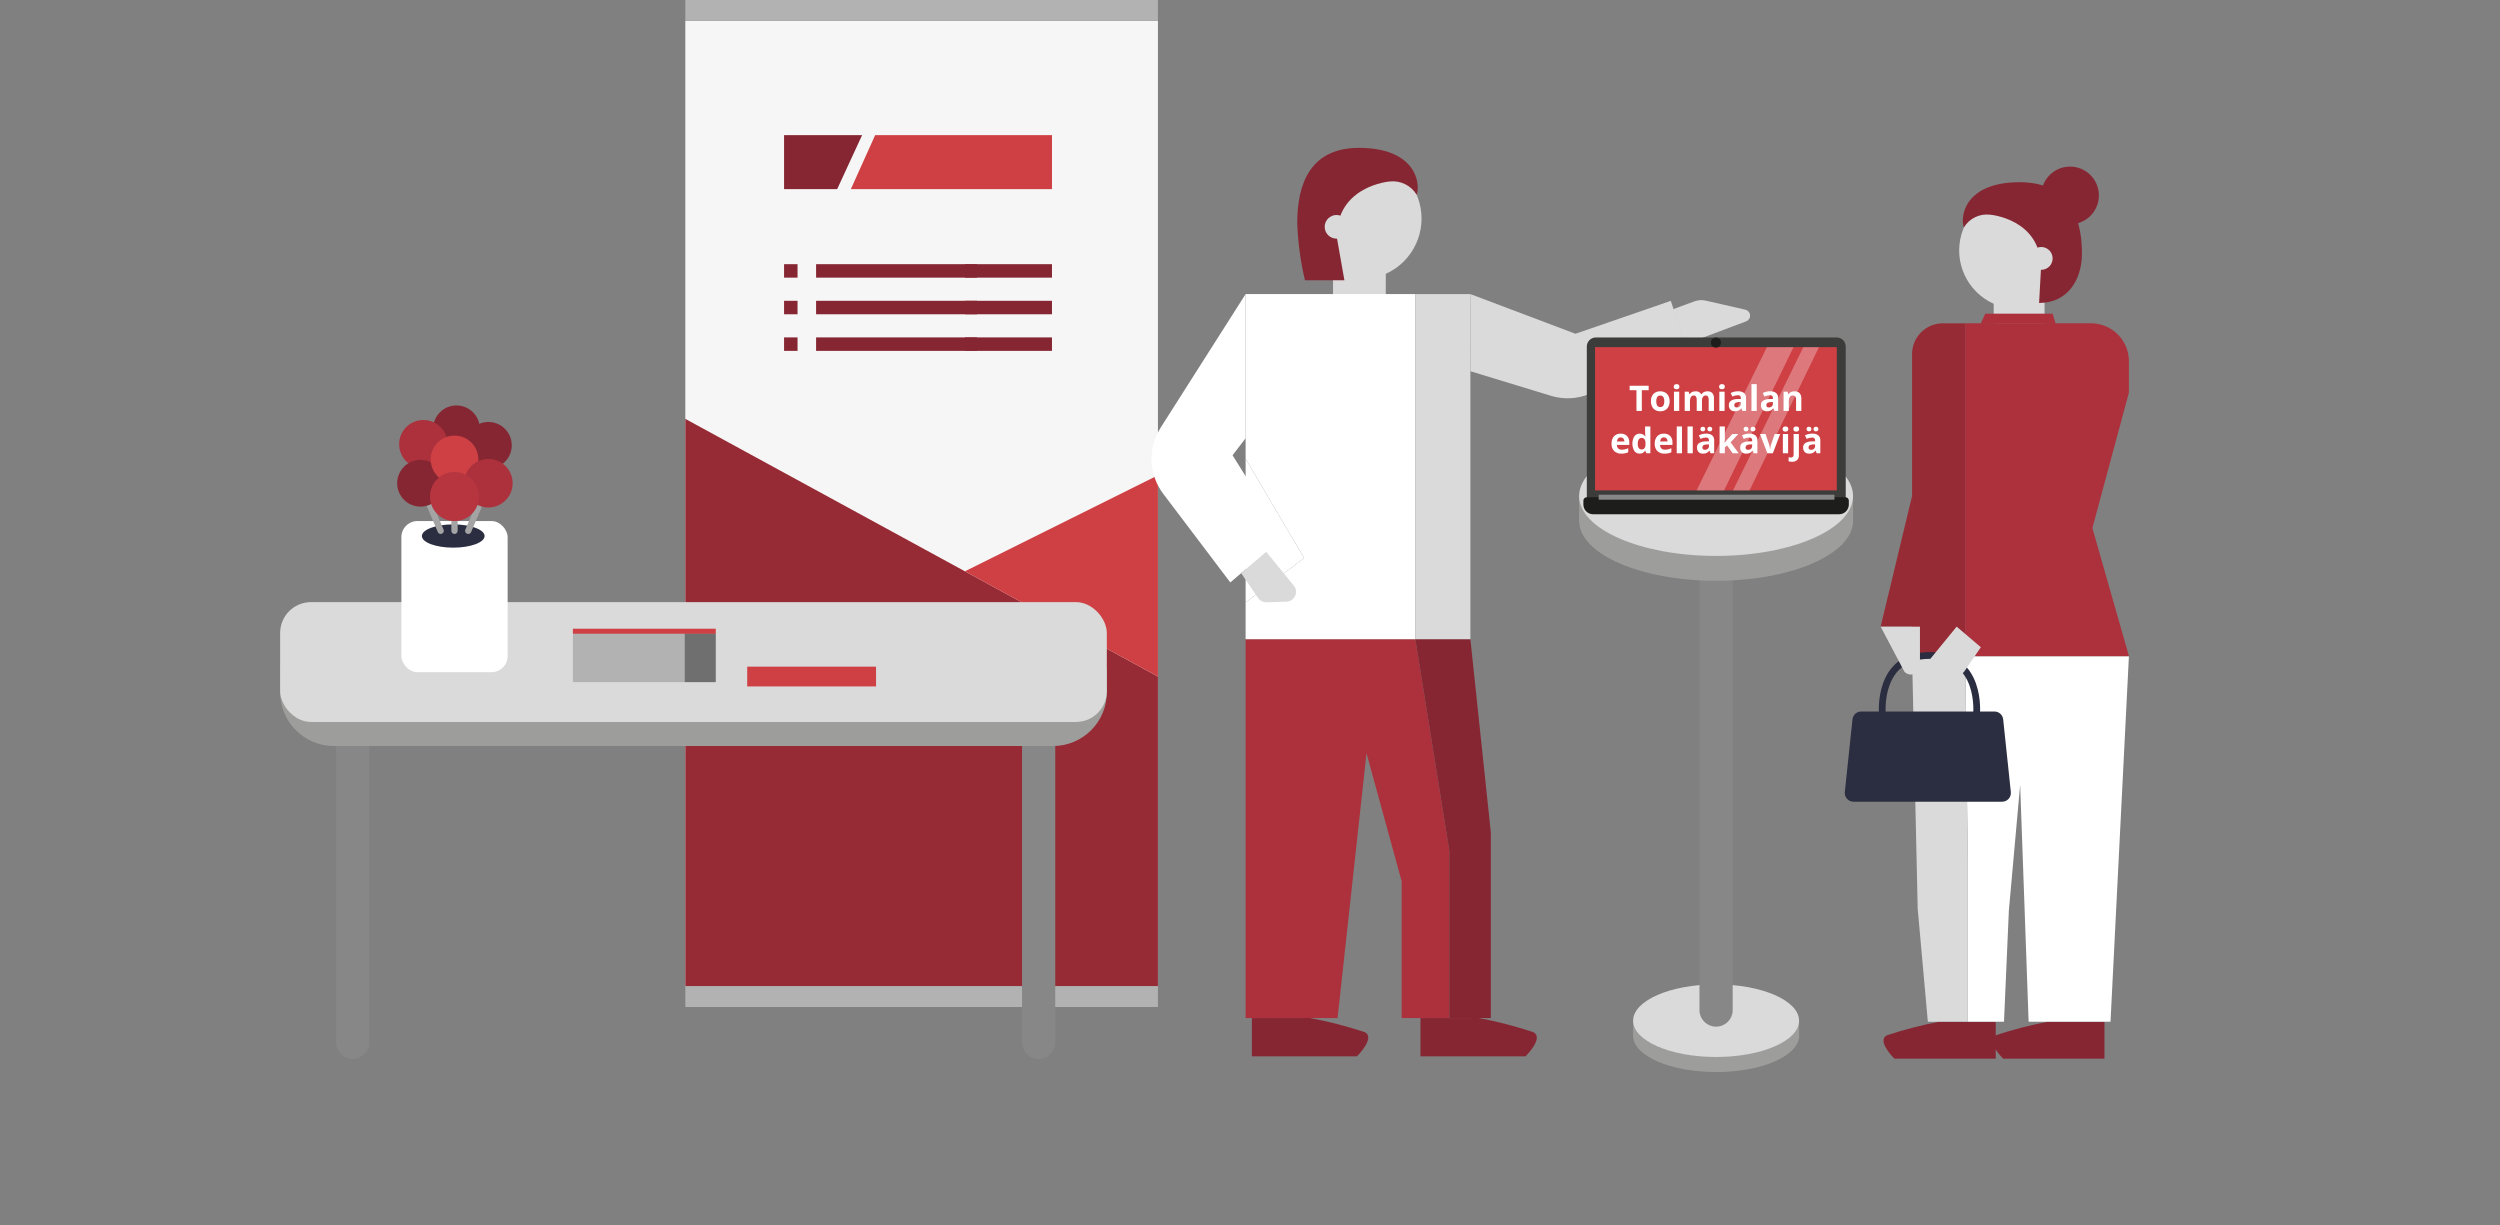 <?xml version="1.0" encoding="UTF-8"?>
<svg width="500px" height="245px" viewBox="0 0 500 245" version="1.1" xmlns="http://www.w3.org/2000/svg" xmlns:xlink="http://www.w3.org/1999/xlink">
    <rect x="0" y="0" width="500" height="245" fill="#808080" stroke="none"/>
    <title>Käyttötilanne_yritysesittely</title>
    <g id="Page-1" stroke="none" stroke-width="1" fill="none" fill-rule="evenodd">
        <g id="Havain_etusivu_v1" transform="translate(-737, -4019)">
            <g id="PALVELUT" transform="translate(0, 3240)">
                <g id="Käyttötilanne_yritysesittely" transform="translate(737, 779)">
                    <g id="Group" transform="translate(137.064, 0)" fill-rule="nonzero">
                        <rect id="Rectangle" fill="#F6F6F6" x="0" y="4.166" width="94.524" height="193.07"></rect>
                        <g transform="translate(19.75, 27.028)">
                            <g transform="translate(0, 25.808)" fill="#872633" id="Rectangle">
                                <rect x="6.404" y="0" width="47.177" height="2.694"></rect>
                                <rect x="6.404" y="7.323" width="47.177" height="2.694"></rect>
                                <rect x="6.404" y="14.646" width="47.177" height="2.694"></rect>
                                <rect x="0" y="0" width="2.694" height="2.694"></rect>
                                <rect x="0" y="7.323" width="2.694" height="2.694"></rect>
                                <rect x="0" y="14.646" width="2.694" height="2.694"></rect>
                                <rect x="36.164" y="0" width="2.435" height="2.694"></rect>
                                <rect x="36.164" y="7.323" width="2.435" height="2.694"></rect>
                                <rect x="36.164" y="14.646" width="2.435" height="2.694"></rect>
                            </g>
                            <polygon id="Path" fill="#872633" points="0 0 0 10.799 10.622 10.799 15.608 0"></polygon>
                            <polygon id="Path" fill="#CE4044" points="18.217 0 13.353 10.799 53.581 10.799 53.581 0"></polygon>
                        </g>
                        <polygon id="Path" fill="#972B35" points="0 83.774 94.524 135.31 94.524 197.236 0 197.236"></polygon>
                        <polygon id="Path" fill="#CE4044" points="94.524 135.31 55.914 114.261 94.524 95.057"></polygon>
                        <rect id="Rectangle" fill="#B2B2B2" x="0" y="197.236" width="94.524" height="4.166"></rect>
                        <rect id="Rectangle" fill="#B2B2B2" x="0" y="0" width="94.524" height="4.166"></rect>
                    </g>
                    <g id="Group" transform="translate(56.027, 81.088)">
                        <g transform="translate(0, 39.336)" fill-rule="nonzero">
                            <polygon id="Path" fill="#9D9D9C" points="165.337 18.056 165.337 13.246 162.916 15.195"></polygon>
                            <path d="M11.2,27.598 L17.846,27.598 L17.846,88.031 C17.846,89.866 16.358,91.354 14.522,91.354 L14.522,91.354 C12.686,91.354 11.198,89.866 11.198,88.031 L11.198,27.598 L11.2,27.598 Z" id="Path" fill="#878787"></path>
                            <path d="M148.381,27.598 L155.026,27.598 L155.026,88.031 C155.026,89.866 153.538,91.354 151.703,91.354 L151.703,91.354 C149.867,91.354 148.379,89.866 148.379,88.031 L148.379,27.598 L148.381,27.598 Z" id="Path" fill="#878787"></path>
                            <path d="M154.619,28.778 L10.722,28.778 C4.808,28.76 0.018,23.97 0,18.056 L0,18.056 C0,12.159 4.824,8.371 10.722,8.371 L154.619,8.371 C160.517,8.371 165.341,12.159 165.341,18.056 L165.341,18.056 C165.324,23.97 160.534,28.76 154.619,28.778 Z" id="Path" fill="#9D9D9C"></path>
                            <polygon id="Path" fill="#9D9D9C" points="0 18.056 0 12.772 3.797 12.772"></polygon>
                            <rect id="Rectangle" fill="#DADADA" x="0" y="0" width="165.339" height="23.97" rx="6.173"></rect>
                        </g>
                        <g transform="translate(23.404, 0)">
                            <circle id="Oval" fill="#872633" fill-rule="nonzero" cx="11.864" cy="4.674" r="4.674"></circle>
                            <circle id="Oval" fill="#AC313C" fill-rule="nonzero" cx="5.245" cy="7.758" r="4.849"></circle>
                            <rect id="Rectangle" fill="#FFFFFF" fill-rule="nonzero" x="0.844" y="23.12" width="21.252" height="30.231" rx="3.224"></rect>
                            <ellipse id="Oval" fill="#2B2D40" fill-rule="nonzero" cx="11.217" cy="26.116" rx="6.271" ry="2.326"></ellipse>
                            <line x1="4.674" y1="15.559" x2="8.705" y2="25.077" id="Path" stroke="#A4A4A4" stroke-width="1.254" stroke-linecap="round" stroke-linejoin="round"></line>
                            <line x1="11.47" y1="13.318" x2="11.47" y2="25.079" id="Path" stroke="#A4A4A4" stroke-width="1.254" stroke-linecap="round" stroke-linejoin="round"></line>
                            <circle id="Oval" fill="#872633" fill-rule="nonzero" cx="4.674" cy="15.559" r="4.674"></circle>
                            <circle id="Oval" fill="#872633" fill-rule="nonzero" cx="18.249" cy="7.979" r="4.674"></circle>
                            <circle id="Oval" fill="#CE4044" fill-rule="nonzero" cx="11.47" cy="10.795" r="4.764"></circle>
                            <line x1="18.249" y1="15.559" x2="14.218" y2="25.077" id="Path" stroke="#A4A4A4" stroke-width="1.254" stroke-linecap="round" stroke-linejoin="round"></line>
                            <circle id="Oval" fill="#AC313C" fill-rule="nonzero" cx="18.249" cy="15.559" r="4.849"></circle>
                            <circle id="Oval" fill="#B6353F" fill-rule="nonzero" cx="11.47" cy="18.221" r="4.905"></circle>
                        </g>
                    </g>
                    <g id="Group" transform="translate(230.309, 29.573)">
                        <g transform="translate(85.516, 57.643)" fill-rule="nonzero">
                            <g transform="translate(10.799, 109.66)">
                                <ellipse id="Oval" fill="#9D9D9C" cx="16.597" cy="10.273" rx="16.597" ry="7.261"></ellipse>
                                <polygon id="Path" fill="#9D9D9C" points="33.193 10.75 33.193 7.261 30.44 7.261"></polygon>
                                <polygon id="Path" fill="#9D9D9C" points="0 10.273 0 7.261 3.905 7.261 2.602 11.684"></polygon>
                                <ellipse id="Oval" fill="#DADADA" cx="16.597" cy="7.261" rx="16.597" ry="7.261"></ellipse>
                            </g>
                            <path d="M27.391,25.825 L27.391,25.825 C29.227,25.825 30.715,27.313 30.715,29.149 L30.715,118.112 L24.07,118.112 L24.07,29.149 C24.07,27.314 25.557,25.826 27.391,25.825 L27.391,25.825 Z" id="Path" fill="#878787" transform="translate(27.392, 71.969) rotate(-180) translate(-27.392, -71.969) "></path>
                            <g transform="translate(0, -0)">
                                <ellipse id="Oval" fill="#9D9D9C" cx="27.395" cy="16.955" rx="27.393" ry="11.984"></ellipse>
                                <polygon id="Path" fill="#9D9D9C" points="54.789 17.743 54.789 11.984 50.244 11.984"></polygon>
                                <polygon id="Path" fill="#9D9D9C" points="0 16.955 0 11.984 6.449 11.984 4.297 19.285"></polygon>
                                <ellipse id="Oval" fill="#DADADA" cx="27.395" cy="11.984" rx="27.393" ry="11.984"></ellipse>
                            </g>
                        </g>
                        <g transform="translate(-0, -0)" fill-rule="nonzero">
                            <path d="M63.77,29.245 L84.779,37.181 L103.851,30.597 L107.256,40.814 L87.705,49.167 C85.228,50.225 82.457,50.373 79.881,49.587 L63.776,44.675 L63.77,29.245 Z" id="Path" fill="#DADADA"></path>
                            <path d="M20.065,174.037 L20.065,181.699 L41.074,181.699 C41.074,181.699 44.906,177.948 42.606,176.847 C39.041,175.662 35.399,174.722 31.706,174.033 L20.065,174.037 Z" id="Path" fill="#872633"></path>
                            <path d="M53.784,174.037 L53.784,181.699 L74.792,181.699 C74.792,181.699 78.622,177.948 76.325,176.847 C72.759,175.662 69.118,174.722 65.425,174.033 L53.784,174.037 Z" id="Path" fill="#872633"></path>
                            <g transform="translate(18.814, 98.263)" id="Path">
                                <polygon fill="#AC313C" points="33.943 -2.6655915e-14 0 -2.6655915e-14 0 75.774 18.392 75.774 24.18 22.815 31.209 48.43 31.209 75.774 40.756 75.774 40.756 42.366"></polygon>
                                <polygon fill="#872633" points="49.043 38.618 44.956 -2.6655915e-14 33.943 -2.6655915e-14 40.756 42.366 40.756 75.774 49.043 75.774"></polygon>
                            </g>
                            <path d="M29.759,14.149 C29.755,8.11 34.196,2.989 40.175,2.139 C46.153,1.289 51.846,4.97 53.524,10.771 C55.202,16.572 52.354,22.723 46.845,25.197 L46.845,29.912 C45.637,31.518 43.698,32.403 41.693,32.263 C39.627,32.358 37.635,31.49 36.298,29.912 L36.298,24.9 C32.281,22.819 29.759,18.673 29.759,14.149 L29.759,14.149 Z" id="Path" fill="#DADADA"></path>
                            <path d="M47.592,6.728 C47.592,6.728 37.035,7.58 37.035,17.795 L38.573,26.48 L30.684,26.48 C29.799,22.765 29.283,18.972 29.144,15.156 C29.144,10.159 29.967,-9.99596812e-15 41.462,-9.99596812e-15 C52.957,-9.99596812e-15 53.842,7.238 53.018,9.366 C51.882,7.5 49.761,6.469 47.592,6.728 Z" id="Path" fill="#872633"></path>
                            <circle id="Oval" fill="#DADADA" cx="36.994" cy="15.792" r="2.365"></circle>
                            <g transform="translate(18.814, 29.245)">
                                <polygon id="Path" fill="#FFFFFF" points="0 0 0 32.932 11.693 52.78 0 61.678 0 69.018 33.943 69.018 33.943 0"></polygon>
                                <rect id="Rectangle" fill="#DADADA" x="33.943" y="0" width="11.012" height="69.018"></rect>
                                <polygon id="Path" fill="#FFFFFF" points="0 32.932 0 61.678 11.693 52.78"></polygon>
                            </g>
                            <path d="M18.814,29.245 L1.816,55.961 C-0.789,60.054 -0.575,65.336 2.353,69.206 L15.749,86.911 L26.42,77.83 L16.203,61.481 L18.814,58.081 L18.814,29.245 Z" id="Path" fill="#FFFFFF"></path>
                            <path d="M22.933,80.792 L17.921,85.056 L21.309,90.024 C21.691,90.584 22.333,90.91 23.01,90.887 L26.985,90.756 C27.701,90.733 28.348,90.324 28.677,89.689 C29.007,89.053 28.967,88.289 28.574,87.691 L22.933,80.792 Z" id="Path" fill="#DADADA"></path>
                            <path d="M104.307,32.261 L108.621,30.685 C109.327,30.429 110.091,30.381 110.823,30.548 L118.75,32.362 C119.279,32.482 119.666,32.935 119.702,33.476 C119.737,34.016 119.414,34.516 118.906,34.705 L106.652,39.304 L104.307,32.261 Z" id="Path" fill="#DADADA"></path>
                        </g>
                        <g transform="translate(86.369, 37.922)" fill-rule="nonzero">
                            <path d="M50.662,0 L2.489,0 C1.491,0 0.683,0.809 0.683,1.806 L0.683,32.43 C0.683,32.859 1.03,33.206 1.459,33.206 L51.692,33.206 C52.121,33.206 52.468,32.859 52.468,32.43 L52.468,1.806 C52.468,0.809 51.66,0 50.662,0 L50.662,0 Z" id="Path" fill="#3C3C3B"></path>
                            <path d="M0.658,31.961 L52.429,31.961 C52.793,31.961 53.087,32.256 53.087,32.619 L53.087,33.411 C53.087,34.485 52.216,35.356 51.142,35.356 L1.945,35.356 C0.871,35.356 5.331183e-14,34.485 5.331183e-14,33.411 L5.331183e-14,32.619 C5.331183e-14,32.256 0.295,31.961 0.658,31.961 Z" id="Path" fill="#1D1D1B"></path>
                            <rect id="Rectangle" fill="#878787" x="3.063" y="31.443" width="47.149" height="1"></rect>
                            <rect id="Rectangle" fill="#CE4044" x="2.332" y="1.932" width="48.349" height="28.652"></rect>
                            <g transform="translate(5.625, 9.332)" fill="#FFFFFF">
                                <polygon id="Path" points="6.06 5.361 4.99 5.361 4.99 1.214 3.623 1.214 3.623 0.323 7.427 0.323 7.427 1.214 6.06 1.214"></polygon>
                                <path d="M11.621,3.429 C11.653,3.965 11.475,4.493 11.124,4.899 C10.761,5.267 10.259,5.46 9.743,5.43 C9.401,5.437 9.064,5.354 8.764,5.188 C8.483,5.026 8.256,4.783 8.113,4.491 C7.956,4.159 7.878,3.796 7.886,3.429 C7.853,2.894 8.03,2.367 8.378,1.96 C8.744,1.596 9.249,1.406 9.764,1.437 C10.106,1.43 10.444,1.513 10.743,1.679 C11.025,1.838 11.252,2.08 11.394,2.371 C11.552,2.701 11.63,3.063 11.621,3.429 Z M8.958,3.429 C8.938,3.729 9.003,4.028 9.145,4.294 C9.281,4.494 9.515,4.606 9.757,4.586 C9.996,4.607 10.227,4.495 10.361,4.295 C10.502,4.029 10.567,3.729 10.548,3.429 C10.567,3.131 10.502,2.833 10.361,2.57 C10.222,2.373 9.989,2.265 9.749,2.285 C9.511,2.264 9.279,2.373 9.143,2.57 C9,2.832 8.934,3.13 8.954,3.429 L8.958,3.429 Z" id="Shape"></path>
                                <path d="M12.445,0.514 C12.445,0.171 12.632,-1.11022302e-16 13.007,-1.11022302e-16 C13.382,-1.11022302e-16 13.579,0.171 13.579,0.514 C13.586,0.653 13.534,0.789 13.437,0.889 C13.316,0.988 13.162,1.036 13.007,1.024 C12.636,1.03 12.445,0.857 12.445,0.514 Z M13.54,5.361 L12.49,5.361 L12.49,1.51 L13.54,1.51 L13.54,5.361 Z" id="Shape"></path>
                                <path d="M18.092,5.361 L17.042,5.361 L17.042,3.11 C17.056,2.892 17.008,2.675 16.903,2.483 C16.803,2.341 16.636,2.262 16.462,2.275 C16.228,2.258 16.003,2.372 15.877,2.572 C15.731,2.875 15.667,3.211 15.69,3.547 L15.69,5.359 L14.637,5.359 L14.637,1.51 L15.44,1.51 L15.583,2.001 L15.641,2.001 C15.747,1.823 15.902,1.678 16.089,1.587 C16.298,1.484 16.528,1.433 16.761,1.437 C17.227,1.381 17.684,1.6 17.933,2 L18.025,2 C18.131,1.817 18.291,1.672 18.483,1.583 C18.694,1.482 18.927,1.431 19.162,1.435 C19.524,1.409 19.882,1.53 20.154,1.771 C20.403,2.071 20.524,2.458 20.49,2.847 L20.49,5.359 L19.435,5.359 L19.435,3.108 C19.45,2.89 19.401,2.672 19.295,2.482 C19.196,2.339 19.029,2.26 18.856,2.273 C18.628,2.259 18.41,2.363 18.278,2.549 C18.132,2.817 18.066,3.121 18.091,3.425 L18.092,5.361 Z" id="Path"></path>
                                <path d="M21.521,0.514 C21.521,0.171 21.709,0 22.093,0 C22.478,0 22.656,0.171 22.656,0.514 C22.662,0.653 22.61,0.789 22.514,0.889 C22.393,0.988 22.239,1.036 22.084,1.024 C21.72,1.03 21.521,0.857 21.521,0.514 Z M22.617,5.361 L21.566,5.361 L21.566,1.51 L22.617,1.51 L22.617,5.361 Z" id="Shape"></path>
                                <path d="M26.173,5.361 L25.971,4.838 L25.942,4.838 C25.799,5.033 25.612,5.191 25.397,5.301 C25.165,5.395 24.915,5.44 24.665,5.43 C24.343,5.448 24.027,5.334 23.791,5.113 C23.566,4.869 23.451,4.543 23.472,4.211 C23.446,3.855 23.609,3.512 23.902,3.307 C24.295,3.083 24.743,2.971 25.196,2.984 L25.864,2.964 L25.864,2.795 C25.885,2.631 25.828,2.467 25.71,2.351 C25.592,2.236 25.427,2.183 25.263,2.208 C24.887,2.225 24.517,2.32 24.179,2.487 L23.83,1.778 C24.286,1.543 24.793,1.423 25.307,1.429 C25.729,1.401 26.149,1.521 26.494,1.767 C26.785,2.026 26.938,2.406 26.908,2.795 L26.908,5.361 L26.173,5.361 Z M25.864,3.577 L25.457,3.59 C25.219,3.583 24.983,3.64 24.776,3.755 C24.625,3.859 24.539,4.034 24.551,4.217 C24.551,4.515 24.721,4.663 25.061,4.663 C25.276,4.674 25.486,4.597 25.644,4.451 C25.795,4.304 25.875,4.099 25.864,3.888 L25.864,3.577 Z" id="Shape"></path>
                                <polygon id="Path" points="29.041 5.361 27.991 5.361 27.991 0 29.041 0"></polygon>
                                <path d="M32.588,5.361 L32.386,4.838 L32.357,4.838 C32.214,5.033 32.027,5.191 31.812,5.301 C31.58,5.395 31.33,5.44 31.08,5.43 C30.758,5.449 30.442,5.334 30.206,5.113 C29.981,4.869 29.866,4.543 29.887,4.211 C29.861,3.855 30.024,3.512 30.317,3.307 C30.71,3.083 31.157,2.971 31.609,2.984 L32.279,2.964 L32.279,2.795 C32.3,2.631 32.243,2.467 32.125,2.351 C32.007,2.236 31.842,2.183 31.678,2.208 C31.302,2.225 30.932,2.32 30.594,2.487 L30.245,1.778 C30.701,1.543 31.207,1.423 31.72,1.429 C32.143,1.401 32.563,1.52 32.909,1.767 C33.2,2.026 33.353,2.406 33.323,2.795 L33.323,5.361 L32.588,5.361 Z M32.279,3.577 L31.872,3.59 C31.634,3.583 31.399,3.64 31.191,3.755 C31.04,3.859 30.954,4.034 30.966,4.217 C30.966,4.515 31.136,4.663 31.476,4.663 C31.691,4.674 31.901,4.597 32.059,4.451 C32.21,4.304 32.29,4.099 32.279,3.888 L32.279,3.577 Z" id="Shape"></path>
                                <path d="M37.962,5.361 L36.912,5.361 L36.912,3.11 C36.927,2.891 36.875,2.672 36.764,2.483 C36.652,2.338 36.475,2.26 36.293,2.275 C36.043,2.254 35.801,2.366 35.655,2.57 C35.5,2.871 35.432,3.209 35.458,3.547 L35.458,5.359 L34.408,5.359 L34.408,1.51 L35.21,1.51 L35.351,2.001 L35.409,2.001 C35.526,1.817 35.694,1.67 35.893,1.579 C36.114,1.481 36.353,1.432 36.595,1.437 C36.971,1.41 37.341,1.542 37.615,1.801 C37.864,2.091 37.989,2.468 37.962,2.849 L37.962,5.361 Z" id="Path"></path>
                                <path d="M1.984,13.899 C1.449,13.931 0.925,13.746 0.528,13.387 C0.16,12.995 -0.029,12.468 0.005,11.932 C-0.031,11.388 0.142,10.851 0.489,10.431 C0.836,10.068 1.326,9.875 1.828,9.902 C2.298,9.874 2.758,10.043 3.1,10.367 C3.417,10.717 3.581,11.18 3.554,11.652 L3.554,12.162 L1.076,12.162 C1.071,12.421 1.166,12.671 1.34,12.862 C1.528,13.038 1.779,13.128 2.036,13.113 C2.257,13.114 2.478,13.09 2.694,13.042 C2.918,12.987 3.135,12.91 3.343,12.811 L3.343,13.624 C3.156,13.716 2.957,13.785 2.753,13.828 C2.499,13.879 2.242,13.903 1.984,13.899 L1.984,13.899 Z M1.835,10.654 C1.637,10.643 1.445,10.721 1.31,10.866 C1.173,11.036 1.097,11.248 1.094,11.466 L2.569,11.466 C2.578,11.248 2.505,11.034 2.366,10.866 C2.228,10.722 2.035,10.644 1.835,10.654 L1.835,10.654 Z" id="Shape"></path>
                                <path d="M5.628,13.899 C5.207,13.915 4.806,13.717 4.563,13.372 C4.041,12.462 4.041,11.345 4.563,10.435 C4.814,10.088 5.222,9.889 5.651,9.906 C6.094,9.884 6.515,10.098 6.759,10.469 L6.795,10.469 C6.746,10.215 6.719,9.958 6.716,9.699 L6.716,8.467 L7.77,8.467 L7.77,13.828 L6.964,13.828 L6.759,13.329 L6.716,13.329 C6.485,13.703 6.068,13.922 5.628,13.899 L5.628,13.899 Z M6.003,13.063 C6.226,13.081 6.445,12.994 6.594,12.828 C6.743,12.59 6.814,12.311 6.799,12.031 L6.799,11.918 C6.825,11.61 6.76,11.301 6.611,11.029 C6.463,10.84 6.23,10.738 5.99,10.759 C5.767,10.753 5.558,10.867 5.442,11.058 C5.299,11.323 5.234,11.623 5.255,11.924 C5.232,12.221 5.298,12.518 5.442,12.778 C5.566,12.962 5.776,13.069 5.998,13.063 L6.003,13.063 Z" id="Shape"></path>
                                <path d="M10.619,13.899 C10.085,13.931 9.561,13.746 9.164,13.387 C8.796,12.995 8.607,12.468 8.641,11.932 C8.605,11.388 8.778,10.851 9.124,10.431 C9.472,10.068 9.962,9.875 10.464,9.902 C10.934,9.874 11.394,10.043 11.736,10.367 C12.053,10.717 12.216,11.18 12.189,11.652 L12.189,12.162 L9.704,12.162 C9.7,12.421 9.794,12.671 9.969,12.862 C10.156,13.038 10.408,13.128 10.664,13.113 C10.886,13.114 11.107,13.09 11.323,13.042 C11.546,12.987 11.763,12.91 11.97,12.811 L11.97,13.624 C11.783,13.716 11.585,13.785 11.381,13.828 C11.13,13.878 10.875,13.902 10.619,13.899 L10.619,13.899 Z M10.469,10.654 C10.272,10.644 10.08,10.721 9.946,10.866 C9.809,11.037 9.732,11.248 9.728,11.466 L11.205,11.466 C11.214,11.248 11.141,11.034 11,10.866 C10.863,10.722 10.669,10.644 10.469,10.654 L10.469,10.654 Z" id="Shape"></path>
                                <polygon id="Path" points="14.095 13.83 13.045 13.83 13.045 8.469 14.095 8.469"></polygon>
                                <polygon id="Path" points="16.249 13.83 15.198 13.83 15.198 8.469 16.249 8.469"></polygon>
                                <path d="M19.797,13.83 L19.595,13.307 L19.567,13.307 C19.424,13.502 19.237,13.66 19.021,13.77 C18.789,13.864 18.54,13.909 18.289,13.899 C17.967,13.917 17.651,13.803 17.415,13.582 C17.19,13.338 17.075,13.012 17.096,12.68 C17.07,12.324 17.233,11.981 17.526,11.776 C17.92,11.552 18.367,11.44 18.82,11.453 L19.488,11.433 L19.488,11.264 C19.509,11.1 19.453,10.936 19.334,10.821 C19.216,10.706 19.051,10.653 18.888,10.679 C18.511,10.695 18.142,10.79 17.804,10.956 L17.455,10.247 C17.911,10.012 18.418,9.892 18.931,9.898 C19.354,9.87 19.773,9.99 20.118,10.236 C20.409,10.495 20.562,10.875 20.533,11.264 L20.533,13.83 L19.797,13.83 Z M17.783,8.989 C17.775,8.86 17.822,8.735 17.912,8.643 C18.009,8.56 18.134,8.517 18.261,8.523 C18.392,8.516 18.521,8.562 18.618,8.651 C18.705,8.741 18.752,8.863 18.747,8.989 C18.753,9.113 18.705,9.234 18.616,9.321 C18.519,9.409 18.391,9.454 18.261,9.446 C18.134,9.453 18.009,9.41 17.912,9.326 C17.822,9.238 17.775,9.115 17.783,8.989 Z M19.488,12.046 L19.081,12.059 C18.843,12.051 18.608,12.109 18.4,12.224 C18.249,12.328 18.163,12.503 18.175,12.686 C18.175,12.984 18.346,13.132 18.685,13.132 C18.9,13.143 19.11,13.066 19.268,12.92 C19.419,12.773 19.499,12.568 19.488,12.357 L19.488,12.046 Z M19.171,8.989 C19.159,8.855 19.212,8.725 19.312,8.636 C19.41,8.559 19.532,8.519 19.657,8.523 C19.787,8.516 19.915,8.561 20.013,8.647 C20.104,8.737 20.153,8.861 20.146,8.989 C20.152,9.114 20.103,9.236 20.011,9.322 C19.914,9.409 19.787,9.454 19.657,9.446 C19.532,9.451 19.41,9.412 19.312,9.336 C19.213,9.249 19.161,9.12 19.171,8.989 L19.171,8.989 Z" id="Shape"></path>
                                <polygon id="Path" points="22.624 11.737 23.082 11.149 24.162 9.979 25.346 9.979 23.817 11.65 25.44 13.83 24.226 13.83 23.118 12.269 22.665 12.631 22.665 13.83 21.615 13.83 21.615 8.469 22.665 8.469 22.665 10.861 22.611 11.737"></polygon>
                                <path d="M28.437,13.83 L28.235,13.307 L28.206,13.307 C28.063,13.502 27.876,13.66 27.661,13.77 C27.429,13.864 27.179,13.909 26.929,13.899 C26.607,13.918 26.291,13.803 26.055,13.582 C25.83,13.338 25.715,13.012 25.736,12.68 C25.71,12.324 25.873,11.981 26.166,11.776 C26.559,11.552 27.007,11.44 27.46,11.453 L28.128,11.433 L28.128,11.264 C28.149,11.1 28.092,10.936 27.974,10.821 C27.856,10.706 27.69,10.653 27.527,10.679 C27.151,10.695 26.781,10.79 26.443,10.956 L26.094,10.247 C26.55,10.012 27.056,9.892 27.569,9.898 C27.992,9.87 28.412,9.989 28.758,10.236 C29.049,10.495 29.202,10.875 29.172,11.264 L29.172,13.83 L28.437,13.83 Z M26.423,8.989 C26.415,8.861 26.461,8.736 26.55,8.643 C26.647,8.56 26.773,8.517 26.901,8.523 C27.032,8.516 27.16,8.562 27.257,8.651 C27.345,8.741 27.392,8.863 27.387,8.989 C27.393,9.113 27.345,9.234 27.255,9.321 C27.159,9.409 27.031,9.454 26.901,9.446 C26.773,9.454 26.647,9.41 26.55,9.326 C26.462,9.237 26.415,9.114 26.423,8.989 L26.423,8.989 Z M28.128,12.046 L27.721,12.059 C27.483,12.051 27.248,12.109 27.04,12.224 C26.889,12.328 26.803,12.503 26.815,12.686 C26.815,12.984 26.985,13.132 27.325,13.132 C27.54,13.143 27.75,13.066 27.908,12.92 C28.059,12.773 28.139,12.568 28.128,12.357 L28.128,12.046 Z M27.811,8.989 C27.799,8.856 27.851,8.725 27.949,8.636 C28.048,8.559 28.171,8.519 28.296,8.523 C28.427,8.516 28.555,8.561 28.653,8.647 C28.744,8.737 28.793,8.861 28.786,8.989 C28.792,9.114 28.743,9.236 28.651,9.322 C28.554,9.409 28.426,9.453 28.296,9.446 C28.171,9.451 28.049,9.412 27.949,9.336 C27.852,9.248 27.801,9.119 27.811,8.989 L27.811,8.989 Z" id="Shape"></path>
                                <path d="M31.17,13.83 L29.703,9.979 L30.802,9.979 L31.553,12.174 C31.631,12.431 31.683,12.695 31.707,12.963 L31.727,12.963 C31.748,12.695 31.8,12.43 31.883,12.174 L32.633,9.979 L33.732,9.979 L32.264,13.83 L31.17,13.83 Z" id="Path"></path>
                                <path d="M34.224,8.983 C34.224,8.64 34.411,8.469 34.796,8.469 C35.18,8.469 35.359,8.64 35.359,8.983 C35.365,9.122 35.314,9.258 35.216,9.358 C35.096,9.457 34.942,9.505 34.787,9.493 C34.415,9.499 34.224,9.326 34.224,8.983 Z M35.319,13.83 L34.269,13.83 L34.269,9.979 L35.319,9.979 L35.319,13.83 Z" id="Shape"></path>
                                <path d="M36.113,15.526 C35.878,15.53 35.645,15.501 35.419,15.439 L35.419,14.614 C35.58,14.657 35.745,14.678 35.912,14.678 C36.057,14.69 36.2,14.636 36.3,14.53 C36.39,14.402 36.433,14.248 36.422,14.092 L36.422,9.979 L37.473,9.979 L37.473,14.248 C37.493,14.597 37.364,14.938 37.118,15.186 C36.84,15.425 36.479,15.547 36.113,15.526 L36.113,15.526 Z M36.377,8.983 C36.377,8.64 36.565,8.469 36.949,8.469 C37.334,8.469 37.521,8.64 37.521,8.983 C37.528,9.122 37.476,9.258 37.379,9.358 C37.258,9.457 37.104,9.505 36.949,9.493 C36.568,9.499 36.377,9.326 36.377,8.983 Z" id="Shape"></path>
                                <path d="M41.029,13.83 L40.825,13.307 L40.798,13.307 C40.654,13.501 40.467,13.66 40.251,13.77 C40.019,13.865 39.769,13.909 39.519,13.899 C39.197,13.917 38.881,13.803 38.645,13.582 C38.42,13.338 38.305,13.012 38.326,12.68 C38.301,12.324 38.464,11.981 38.756,11.776 C39.149,11.552 39.597,11.441 40.05,11.453 L40.718,11.433 L40.718,11.264 C40.739,11.101 40.682,10.937 40.565,10.822 C40.447,10.707 40.282,10.654 40.119,10.679 C39.742,10.695 39.372,10.79 39.033,10.956 L38.684,10.247 C39.14,10.012 39.647,9.892 40.161,9.898 C40.583,9.87 41.003,9.989 41.348,10.236 C41.639,10.495 41.792,10.875 41.762,11.264 L41.762,13.83 L41.029,13.83 Z M39.013,8.989 C39.005,8.86 39.052,8.735 39.142,8.643 C39.239,8.56 39.364,8.517 39.491,8.523 C39.622,8.516 39.75,8.562 39.847,8.651 C39.935,8.741 39.982,8.863 39.977,8.989 C39.983,9.113 39.936,9.233 39.847,9.321 C39.641,9.486 39.348,9.486 39.142,9.321 C39.052,9.234 39.002,9.113 39.007,8.989 L39.013,8.989 Z M40.718,12.046 L40.312,12.059 C40.074,12.051 39.838,12.108 39.63,12.224 C39.479,12.328 39.393,12.503 39.405,12.686 C39.405,12.984 39.575,13.132 39.915,13.132 C40.13,13.142 40.341,13.066 40.5,12.92 C40.65,12.772 40.729,12.567 40.718,12.357 L40.718,12.046 Z M40.401,8.989 C40.389,8.855 40.441,8.725 40.541,8.636 C40.64,8.559 40.762,8.519 40.886,8.523 C41.017,8.516 41.145,8.561 41.243,8.647 C41.335,8.736 41.384,8.861 41.376,8.989 C41.382,9.114 41.333,9.236 41.243,9.322 C41.145,9.409 41.017,9.453 40.886,9.446 C40.762,9.451 40.64,9.412 40.541,9.336 C40.44,9.25 40.386,9.121 40.395,8.989 L40.401,8.989 Z" id="Shape"></path>
                            </g>
                            <polygon id="Path" fill="#FFFFFF" opacity="0.3" points="36.697 1.945 22.642 30.584 28.136 30.584 42.019 1.945"></polygon>
                            <polygon id="Path" fill="#FFFFFF" opacity="0.3" points="43.986 1.945 29.929 30.584 33.227 30.584 47.109 1.945"></polygon>
                            <circle id="Oval" fill="#1D1D1B" cx="26.506" cy="1.026" r="1"></circle>
                        </g>
                        <g transform="translate(138.644, 6.869)">
                            <path d="M51.94,167.903 L51.94,175.296 L31.682,175.296 C31.682,175.296 27.985,171.681 30.202,170.606 C33.641,169.464 37.155,168.558 40.719,167.896 L51.94,167.903 Z" id="Path" fill="#872633" fill-rule="nonzero"></path>
                            <path d="M30.192,167.903 L30.192,175.296 L9.934,175.296 C9.934,175.296 6.239,171.681 8.456,170.606 C11.895,169.464 15.409,168.558 18.972,167.896 L30.192,167.903 Z" id="Path" fill="#872633" fill-rule="nonzero"></path>
                            <g transform="translate(13.459, 94.802)" fill-rule="nonzero" id="Path">
                                <polygon fill="#FFFFFF" points="10.622 0 43.369 0 39.689 73.101 23.314 73.101 21.618 25.715 19.361 50.868 18.388 73.101 11.151 73.101 11.151 40.869"></polygon>
                                <polygon fill="#DADADA" points="1.127 50.489 0 0 10.622 0 11.151 40.869 11.151 73.101 3.157 73.101"></polygon>
                            </g>
                            <path d="M46.269,13.655 C46.274,7.829 41.99,2.889 36.222,2.069 C30.454,1.249 24.962,4.8 23.343,10.396 C21.724,15.993 24.472,21.927 29.787,24.313 L29.787,28.862 C30.951,30.412 32.822,31.266 34.756,31.13 C36.748,31.221 38.67,30.383 39.959,28.862 L39.959,24.028 C43.835,22.02 46.268,18.02 46.269,13.655 L46.269,13.655 Z" id="Path" fill="#DADADA" fill-rule="nonzero"></path>
                            <path d="M29.065,6.496 C29.065,6.496 39.25,7.317 39.25,17.174 L38.864,24.15 L38.864,24.15 C44.514,24.15 47.387,19.62 47.432,14.396 C47.479,8.994 46.069,1.33279575e-14 34.979,1.33279575e-14 C23.89,1.33279575e-14 23.031,6.983 23.83,9.037 C24.927,7.238 26.973,6.245 29.065,6.496 L29.065,6.496 Z" id="Path" fill="#872633" fill-rule="nonzero"></path>
                            <circle id="Oval" fill="#DADADA" fill-rule="nonzero" cx="39.29" cy="15.24" r="2.283"></circle>
                            <g transform="translate(13.459, 28.209)" fill-rule="nonzero" id="Path">
                                <path d="M43.369,7.604 L43.369,13.867 L36.067,40.953 L43.382,66.589 L10.622,66.589 L10.622,0 L35.774,0 C37.79,0 39.723,0.801 41.148,2.228 C42.572,3.654 43.372,5.588 43.369,7.604 Z" fill="#AC313C"></path>
                                <path d="M10.622,0.009 L10.622,66.598 L0,66.598 L0,6.166 C-0,4.533 0.648,2.967 1.802,1.813 C2.956,0.658 4.522,0.009 6.154,0.009 L10.622,0.009 Z" fill="#972B35"></path>
                            </g>
                            <polygon id="Path" fill="#AC313C" fill-rule="nonzero" points="42.16 28.219 27.214 54.344 27.214 28.219"></polygon>
                            <polygon id="Path" fill="#AC313C" fill-rule="nonzero" points="42.16 28.219 41.572 26.292 28.099 26.292 27.214 28.219"></polygon>
                            <polygon id="Path" fill="#972B35" fill-rule="nonzero" points="7.173 88.886 13.459 62.755 15.038 88.886"></polygon>
                            <path d="M26.36,106.315 C26.36,106.315 27.476,94.656 16.938,94.656 C6.4,94.656 7.526,106.315 7.526,106.315" id="Path" stroke="#2B2D40" stroke-width="1.352"></path>
                            <path d="M3.285,105.859 L29.937,105.859 C30.833,105.859 31.585,106.535 31.68,107.426 L33.214,121.965 C33.266,122.459 33.106,122.951 32.774,123.321 C32.442,123.69 31.968,123.9 31.472,123.9 L1.75,123.9 C1.254,123.9 0.781,123.689 0.449,123.32 C0.117,122.951 -0.042,122.458 0.01,121.965 L1.544,107.426 C1.638,106.535 2.389,105.859 3.285,105.859 Z" id="Path" fill="#2B2D40" fill-rule="nonzero"></path>
                            <path d="M22.38,88.886 L27.214,93.001 L23.948,97.794 C23.579,98.333 22.96,98.647 22.307,98.627 L18.473,98.499 C17.782,98.477 17.158,98.083 16.84,97.47 C16.522,96.857 16.559,96.12 16.938,95.543 L22.38,88.886 Z" id="Path" fill="#DADADA" fill-rule="nonzero"></path>
                            <path d="M15.038,88.886 L15.038,96.67 C15.039,97.408 14.588,98.072 13.901,98.343 C13.215,98.615 12.432,98.438 11.928,97.899 L7.173,88.886 L15.038,88.886 Z" id="Path" fill="#DADADA" fill-rule="nonzero"></path>
                        </g>
                    </g>
                    <circle id="Oval" fill="#872633" fill-rule="nonzero" cx="414.01" cy="39.087" r="5.768"></circle>
                    <g id="Group" transform="translate(114.576, 125.744)" fill-rule="nonzero">
                        <rect id="Rectangle" fill="#B2B2B2" x="0" y="0.904" width="22.346" height="9.78"></rect>
                        <rect id="Rectangle" fill="#706F6F" x="22.346" y="0.904" width="6.233" height="9.78"></rect>
                        <rect id="Rectangle" fill="#CE4044" x="0" y="0" width="28.577" height="1"></rect>
                    </g>
                    <rect id="Rectangle" fill="#CE4044" fill-rule="nonzero" x="149.442" y="133.333" width="25.765" height="3.954"></rect>
                </g>
            </g>
        </g>
    </g>
</svg>